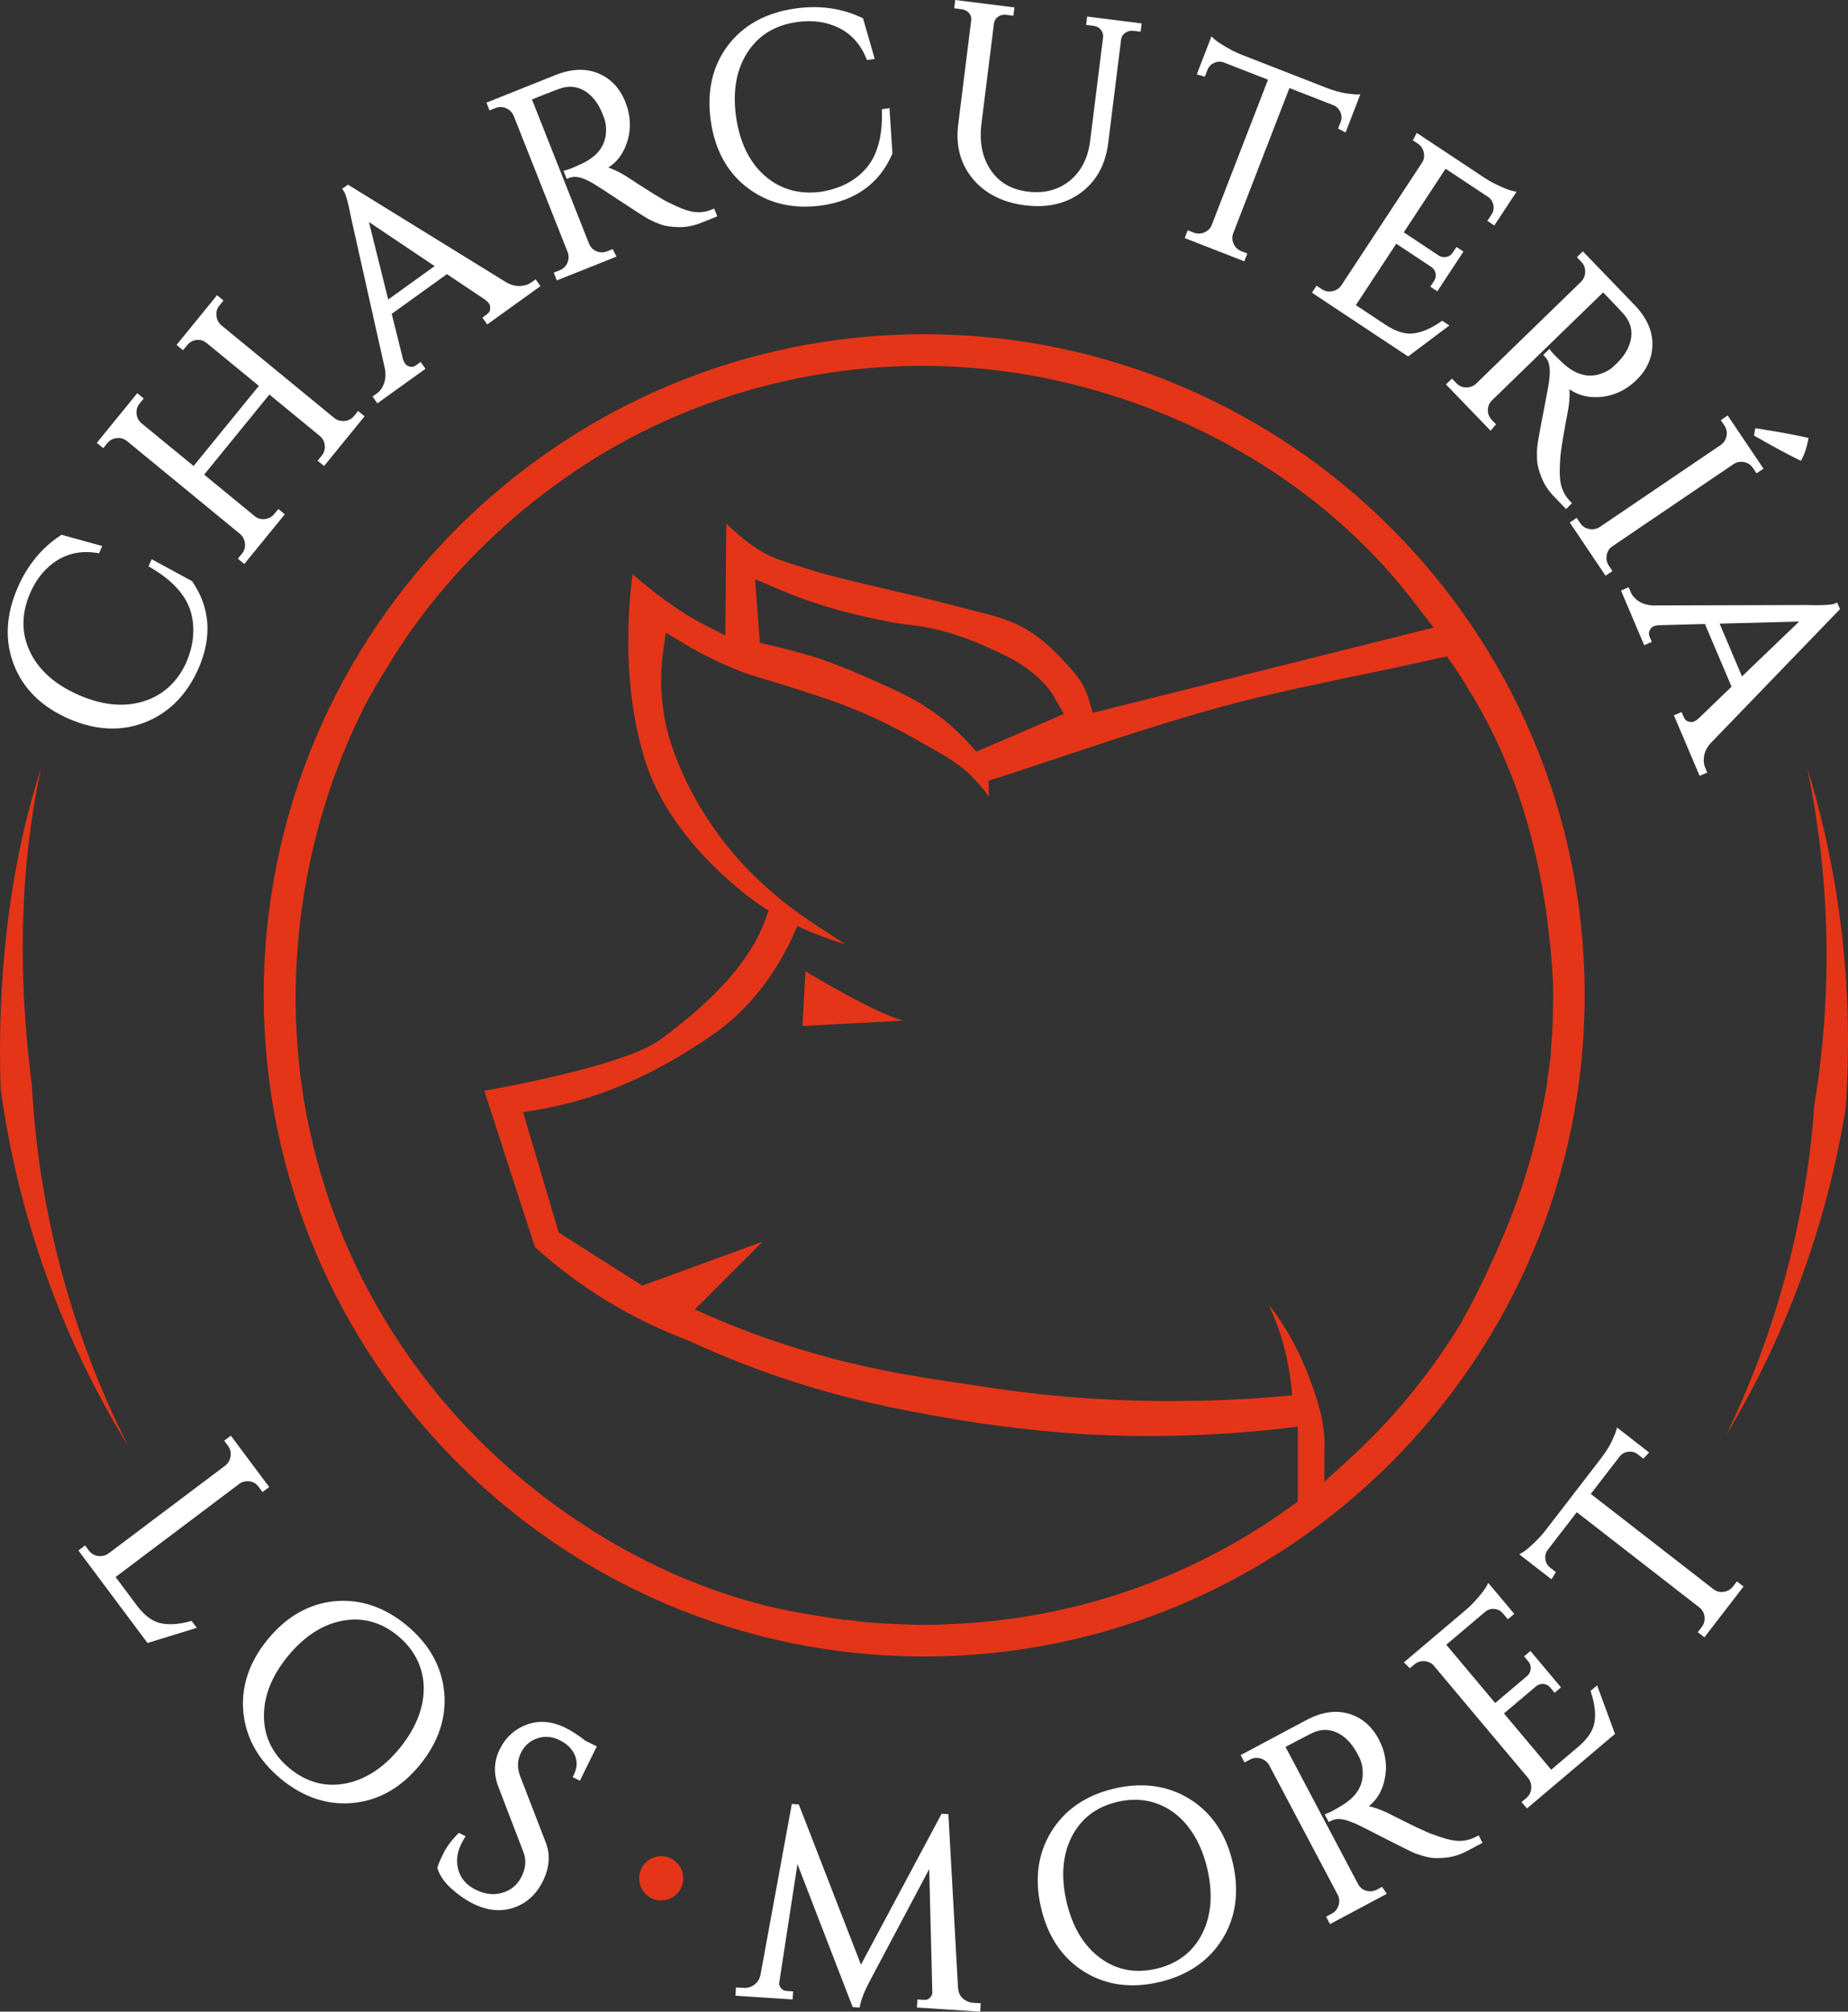 <svg width="79" height="86" viewBox="0 0 79 86" fill="none" xmlns="http://www.w3.org/2000/svg">
<rect x="0" y="0" width="79" height="86" fill="#333333" stroke="none"/>
<g clip-path="url(#clip0_125_62)">
<path d="M29.208 80.3C29.208 80.823 28.786 81.247 28.266 81.247C27.746 81.247 27.324 80.823 27.324 80.3C27.324 79.778 27.746 79.354 28.266 79.354C28.786 79.354 29.208 79.778 29.208 80.3Z" fill="#E53518"/>
<path d="M1.221 46.423C1.281 46.417 1.321 46.414 1.34 46.411L1.221 46.423ZM4.506 59.895C4.479 59.843 4.46 59.803 4.443 59.771C4.46 59.805 4.481 59.845 4.506 59.895ZM4.813 60.501C4.681 60.24 4.584 60.049 4.518 59.919C4.594 60.07 4.699 60.277 4.813 60.501ZM5.173 61.211C5.131 61.13 5.091 61.05 5.053 60.975C5.094 61.057 5.135 61.136 5.173 61.211ZM5.461 61.78C5.452 61.763 5.445 61.748 5.436 61.731C5.446 61.751 5.454 61.768 5.461 61.78ZM1.084 46.435L0.695 46.474C0.834 46.46 0.968 46.447 1.084 46.435ZM0.198 46.521C0.225 46.518 0.25 46.516 0.28 46.514L0.198 46.521ZM1.364 46.409C0.781 41.94 0.798 37.246 1.76 32.829C0.355 37.171 -0.122 41.967 0.026 46.538C0.768 51.985 2.651 57.224 5.482 61.821C3.041 57.002 1.643 51.713 1.364 46.409L1.364 46.409Z" fill="#E53518"/>
<path d="M77.643 34.68C77.653 34.731 77.662 34.774 77.67 34.81C77.662 34.773 77.653 34.728 77.643 34.68ZM77.604 34.495C77.605 34.498 77.605 34.5 77.606 34.504C77.605 34.5 77.605 34.497 77.604 34.495ZM77.297 33.033C77.327 33.176 77.354 33.309 77.381 33.432C77.349 33.277 77.319 33.139 77.297 33.033ZM77.692 34.915C77.7 34.956 77.701 34.961 77.692 34.915V34.915ZM77.254 32.83C77.26 32.856 77.265 32.878 77.27 32.904C77.26 32.858 77.254 32.83 77.254 32.83C78.257 37.601 78.341 42.518 77.561 47.246C77.22 52.086 75.945 56.903 73.795 61.344C76.34 57.119 78.09 52.362 78.897 47.404C79.251 42.458 78.69 37.488 77.255 32.829L77.254 32.83Z" fill="#E53518"/>
<path d="M6.201 30.88C7.219 30.478 7.987 29.705 8.485 28.58C9.077 27.22 8.985 25.963 8.211 24.846L6.484 23.908L6.349 24.212L6.444 24.267C7.387 24.818 7.967 25.466 8.166 26.195C8.35 26.872 8.278 27.596 7.953 28.343C7.564 29.183 6.947 29.736 6.12 29.988C5.284 30.243 4.354 30.147 3.353 29.707C2.351 29.267 1.653 28.644 1.277 27.853C0.906 27.067 0.911 26.225 1.291 25.349C1.56 24.734 1.95 24.264 2.448 23.952C2.945 23.644 3.514 23.539 4.142 23.639L4.234 23.654L4.369 23.344L2.631 22.862L2.585 22.892C1.787 23.416 1.173 24.163 0.758 25.115C0.25 26.285 0.194 27.396 0.593 28.418C0.99 29.442 1.776 30.216 2.929 30.723C3.572 31.004 4.199 31.146 4.805 31.146C5.285 31.146 5.75 31.057 6.201 30.88Z" fill="white"/>
<path d="M4.585 18.951C4.688 18.822 4.82 18.75 4.981 18.73C5.147 18.709 5.288 18.752 5.416 18.846L10.262 22.827C10.387 22.935 10.454 23.07 10.471 23.238C10.487 23.404 10.444 23.547 10.34 23.675L10.168 23.885L10.444 24.111L12.174 21.987L11.899 21.759L11.728 21.969C11.623 22.098 11.491 22.171 11.323 22.191C11.159 22.211 11.013 22.169 10.887 22.066L8.727 20.291L11.516 16.867L13.681 18.645C13.805 18.754 13.871 18.887 13.885 19.051C13.899 19.216 13.854 19.358 13.749 19.486L13.579 19.696L13.854 19.922L15.585 17.798L15.309 17.571L15.138 17.781C15.033 17.909 14.902 17.98 14.738 17.997C14.576 18.011 14.426 17.975 14.299 17.877L9.46 13.905C9.336 13.795 9.269 13.66 9.252 13.493C9.236 13.328 9.278 13.185 9.384 13.057L9.554 12.847L9.278 12.62L7.549 14.744L7.823 14.973L7.995 14.763C8.064 14.678 8.149 14.614 8.243 14.573C8.456 14.494 8.646 14.52 8.825 14.658L11.066 16.497L8.275 19.922L6.04 18.087C5.917 17.976 5.85 17.843 5.837 17.678C5.824 17.516 5.867 17.375 5.973 17.245L6.144 17.035L5.867 16.809L4.138 18.934L4.415 19.159L4.585 18.95L4.585 18.951Z" fill="white"/>
<path d="M16.595 12.805L15.771 9.491L18.58 11.377L16.595 12.805ZM15.012 9.324L16.457 15.777C16.497 16.012 16.482 16.223 16.411 16.406C16.345 16.586 16.242 16.725 16.108 16.822L15.925 16.953L16.132 17.244L18.188 15.766L17.981 15.475L17.799 15.606C17.668 15.7 17.581 15.69 17.525 15.674C17.427 15.645 17.361 15.607 17.327 15.559C17.284 15.499 17.252 15.432 17.228 15.357L16.745 13.417L19.105 11.72L20.739 12.812C20.806 12.861 20.862 12.917 20.907 12.979C20.943 13.03 20.959 13.106 20.954 13.208C20.951 13.298 20.901 13.376 20.801 13.448L20.621 13.579L20.829 13.869L23.105 12.232L22.898 11.941L22.725 12.066C22.584 12.167 22.421 12.22 22.224 12.227C22.038 12.234 21.83 12.18 21.632 12.064L14.943 7.936L14.873 7.895L14.625 8.073L14.696 8.173C14.756 8.255 14.858 8.52 15.012 9.324L15.012 9.324Z" fill="white"/>
<path d="M30.418 8.962C30.206 9.049 29.982 9.086 29.757 9.067C29.657 9.063 29.552 9.044 29.441 9.013C29.326 8.981 29.218 8.944 29.115 8.903C29.014 8.862 28.836 8.78 28.57 8.651C28.314 8.529 27.708 8.152 26.767 7.534C26.587 7.422 26.392 7.319 26.188 7.231C26.122 7.205 26.062 7.181 26.005 7.161C26.373 6.931 26.637 6.581 26.793 6.119C26.989 5.545 26.968 4.953 26.735 4.362C26.499 3.767 26.107 3.354 25.572 3.134C25.036 2.912 24.427 2.938 23.759 3.204L20.794 4.388L20.926 4.721L21.177 4.62C21.328 4.559 21.477 4.561 21.631 4.626C21.785 4.693 21.892 4.798 21.957 4.946L24.27 10.787C24.325 10.943 24.319 11.092 24.252 11.242C24.184 11.392 24.076 11.495 23.922 11.556L23.672 11.656L23.804 11.989L26.355 10.97L26.191 10.651L25.961 10.742C25.8 10.806 25.649 10.804 25.496 10.74C25.345 10.675 25.242 10.569 25.181 10.417L22.74 4.252L23.303 4.028C23.556 3.928 23.766 3.847 23.935 3.787C24.306 3.661 24.64 3.687 24.96 3.866C25.28 4.047 25.538 4.36 25.727 4.794L25.82 5.032C25.863 5.142 25.892 5.271 25.905 5.415C25.957 6.163 25.584 6.697 24.761 7.049C24.633 7.108 24.522 7.157 24.433 7.192C24.349 7.227 24.276 7.251 24.222 7.266L24.089 7.301L24.226 7.648L24.338 7.603C24.534 7.526 24.775 7.556 25.059 7.687C25.167 7.739 25.274 7.795 25.375 7.854C25.477 7.911 25.858 8.158 26.538 8.608C27.221 9.061 27.624 9.317 27.769 9.391C27.911 9.465 28.07 9.533 28.254 9.599C28.442 9.667 28.697 9.704 29.012 9.709C29.33 9.719 29.651 9.654 29.97 9.527L30.664 9.25L30.531 8.917L30.418 8.962Z" fill="white"/>
<path d="M34.411 8.834C34.639 8.834 34.874 8.818 35.114 8.786C36.578 8.578 37.595 7.841 38.137 6.593L38.15 6.566L38.025 4.623L37.699 4.67L37.701 4.778C37.729 5.873 37.483 6.709 36.969 7.261C36.493 7.774 35.842 8.092 35.036 8.207C34.117 8.312 33.327 8.076 32.68 7.502C32.029 6.922 31.619 6.076 31.466 4.989C31.314 3.902 31.477 2.978 31.951 2.243C32.429 1.503 33.126 1.077 34.081 0.941C34.743 0.849 35.345 0.934 35.873 1.198C36.395 1.46 36.783 1.892 37.027 2.481L37.062 2.568L37.394 2.521L36.893 0.782L36.844 0.759C35.981 0.35 35.022 0.216 34.001 0.363C32.742 0.541 31.771 1.076 31.111 1.953C30.453 2.829 30.209 3.908 30.384 5.16C30.56 6.412 31.093 7.38 31.968 8.039C32.669 8.568 33.487 8.834 34.411 8.834H34.411Z" fill="white"/>
<path d="M47.374 6.12L47.928 1.672C47.95 1.555 48.009 1.467 48.11 1.399C48.217 1.328 48.328 1.303 48.458 1.318L48.759 1.356L48.804 1.001L46.474 0.708L46.43 1.064L46.732 1.102C46.867 1.118 46.973 1.171 47.054 1.264C47.133 1.356 47.166 1.461 47.157 1.579L46.603 6.022C46.511 6.759 46.216 7.333 45.727 7.729C45.236 8.124 44.635 8.278 43.936 8.192C43.229 8.103 42.709 7.801 42.351 7.269C41.992 6.74 41.859 6.074 41.956 5.29L42.491 0.999C42.513 0.874 42.57 0.782 42.67 0.713C42.771 0.643 42.886 0.617 43.021 0.634L43.322 0.673L43.366 0.317L40.836 -0L40.791 0.354L41.092 0.392C41.186 0.405 41.268 0.434 41.334 0.476C41.479 0.58 41.537 0.713 41.515 0.893L40.962 5.326C40.848 6.234 41.06 7.015 41.587 7.647C42.115 8.277 42.864 8.657 43.817 8.777C44.003 8.8 44.185 8.812 44.361 8.812C45.081 8.812 45.707 8.614 46.227 8.223C46.875 7.735 47.261 7.028 47.374 6.119L47.374 6.12Z" fill="white"/>
<path d="M53.322 10.838L53.072 10.741C52.917 10.681 52.808 10.579 52.74 10.43C52.671 10.28 52.664 10.131 52.716 9.98L55.122 3.764L57.017 4.504C57.148 4.563 57.242 4.66 57.301 4.8C57.362 4.942 57.364 5.078 57.311 5.218L57.201 5.5L57.522 5.663L58.152 4.034L57.969 4.04C57.945 4.036 57.851 4.035 57.529 3.989C57.289 3.953 56.996 3.869 56.661 3.738L53.08 2.34C52.866 2.257 52.639 2.144 52.402 2.004C52.166 1.866 52.004 1.756 51.92 1.678L51.788 1.556L51.16 3.181L51.505 3.277L51.615 2.994C51.669 2.855 51.761 2.754 51.898 2.691C52.035 2.626 52.171 2.619 52.307 2.667L54.206 3.407L51.797 9.628C51.735 9.773 51.632 9.873 51.48 9.938C51.332 10.001 51.182 10.004 51.027 9.943L50.774 9.844L50.645 10.178L53.194 11.172L53.322 10.838V10.838Z" fill="white"/>
<path d="M60.858 6.491C60.896 6.642 60.882 6.783 60.821 6.909L57.34 12.201C57.243 12.336 57.117 12.418 56.953 12.45C56.792 12.484 56.645 12.455 56.507 12.364L56.28 12.214L56.085 12.514L60.195 15.239L61.96 13.915L61.651 13.712L61.583 13.759C61.17 14.046 60.775 14.214 60.413 14.255C60.062 14.297 59.657 14.169 59.217 13.877L57.962 13.044L59.689 10.419L61.195 11.419C61.292 11.49 61.35 11.582 61.372 11.696C61.392 11.809 61.372 11.913 61.305 12.012L61.145 12.257L61.443 12.453L62.561 10.756L62.264 10.558L62.107 10.793C62.039 10.898 61.95 10.96 61.835 10.983C61.72 11.006 61.611 10.988 61.511 10.929L60.01 9.933L61.797 7.214L63.627 8.427C63.744 8.512 63.813 8.624 63.842 8.769C63.869 8.916 63.843 9.046 63.76 9.171L63.582 9.444L63.88 9.641L64.83 8.197L64.654 8.16C64.544 8.137 64.362 8.069 64.116 7.958C63.867 7.846 63.646 7.725 63.456 7.599L60.564 5.681L60.397 6L60.603 6.136C60.736 6.225 60.82 6.341 60.858 6.492V6.491Z" fill="white"/>
<path d="M67.766 11.613C67.763 11.781 67.706 11.921 67.596 12.038L63.096 16.409C62.973 16.52 62.821 16.568 62.671 16.565C62.508 16.559 62.371 16.499 62.256 16.379L62.07 16.185L61.812 16.433L63.722 18.415L63.953 18.14L63.782 17.963C63.662 17.838 63.604 17.696 63.606 17.531C63.608 17.364 63.667 17.228 63.783 17.113L68.532 12.501L68.953 12.938C69.141 13.133 69.295 13.3 69.415 13.433C69.672 13.731 69.776 14.052 69.732 14.415C69.688 14.781 69.498 15.141 69.168 15.482L68.986 15.657C68.901 15.741 68.793 15.816 68.666 15.883C67.997 16.217 67.364 16.072 66.725 15.443C66.622 15.346 66.536 15.262 66.468 15.192C66.405 15.126 66.355 15.07 66.321 15.025L66.239 14.914L65.97 15.173L66.055 15.261C66.199 15.41 66.264 15.647 66.251 15.963C66.244 16.083 66.233 16.202 66.22 16.32C66.206 16.433 66.124 16.866 65.967 17.686C65.811 18.48 65.728 18.965 65.714 19.126C65.7 19.285 65.698 19.459 65.707 19.657C65.715 19.858 65.778 20.109 65.894 20.404C66.01 20.701 66.19 20.976 66.427 21.221L66.946 21.761L67.202 21.512L67.117 21.424C66.957 21.258 66.84 21.066 66.769 20.85C66.734 20.753 66.711 20.648 66.698 20.536C66.684 20.417 66.677 20.302 66.676 20.19C66.675 20.084 66.682 19.893 66.699 19.588C66.716 19.298 66.831 18.593 67.041 17.489C67.077 17.283 67.096 17.062 67.099 16.835C67.1 16.766 67.099 16.7 67.095 16.639C67.448 16.893 67.87 17.004 68.355 16.975C68.96 16.937 69.497 16.693 69.951 16.251C70.409 15.807 70.639 15.287 70.639 14.704C70.638 14.124 70.384 13.567 69.885 13.048L67.666 10.747L67.409 10.995L67.597 11.19C67.711 11.307 67.766 11.447 67.765 11.614L67.766 11.613Z" fill="white"/>
<path d="M73.808 18.631C73.778 18.793 73.7 18.919 73.571 19.015L68.383 22.534C68.241 22.62 68.092 22.646 67.931 22.614C67.767 22.583 67.643 22.5 67.551 22.363L67.402 22.139L67.106 22.338L68.636 24.613L68.93 24.413L68.78 24.188C68.688 24.05 68.656 23.902 68.684 23.735C68.715 23.57 68.794 23.444 68.93 23.353L74.117 19.834C74.257 19.748 74.406 19.722 74.564 19.756C74.723 19.79 74.847 19.874 74.94 20.011L75.091 20.236L75.387 20.035L73.856 17.761L73.562 17.962L73.712 18.185C73.805 18.324 73.836 18.469 73.808 18.631L73.808 18.631Z" fill="white"/>
<path d="M76.882 19.649L76.988 19.702L77.044 19.596C77.151 19.388 77.233 19.133 77.29 18.838L77.311 18.721L77.195 18.696C76.678 18.582 75.991 18.457 75.156 18.325L75.038 18.306L74.981 18.619L75.055 18.662C75.763 19.069 76.377 19.401 76.881 19.649L76.882 19.649Z" fill="white"/>
<path d="M76.911 26.572L74.468 28.917L73.512 26.662L76.911 26.572V26.572ZM78.537 25.759L78.426 25.807C78.351 25.84 78.094 25.89 77.24 25.866L70.652 25.884C70.415 25.871 70.213 25.81 70.05 25.702C69.889 25.595 69.775 25.465 69.711 25.312L69.623 25.105L69.296 25.246L70.287 27.582L70.613 27.441L70.526 27.235C70.478 27.123 70.478 27.03 70.521 26.951C70.569 26.863 70.621 26.805 70.674 26.782C70.742 26.753 70.817 26.736 70.892 26.73L72.884 26.676L74.022 29.357L72.604 30.722C72.541 30.779 72.477 30.82 72.407 30.85C72.347 30.874 72.268 30.873 72.174 30.848C72.086 30.825 72.021 30.759 71.974 30.646L71.885 30.441L71.558 30.58L72.656 33.167L72.983 33.029L72.9 32.832V32.83C72.832 32.67 72.816 32.498 72.852 32.305C72.886 32.114 72.983 31.929 73.138 31.761L78.602 26.099L78.659 26.04L78.537 25.759H78.537Z" fill="white"/>
<path d="M10.515 63.327C10.75 63.306 10.923 63.385 11.061 63.569L11.222 63.788L11.508 63.572L9.869 61.377L9.583 61.591L9.745 61.807C9.844 61.94 9.881 62.086 9.858 62.251C9.835 62.416 9.762 62.547 9.637 62.65L4.636 66.414C4.5 66.509 4.351 66.542 4.189 66.519C4.025 66.495 3.897 66.419 3.798 66.286L3.637 66.069L3.352 66.285L6.306 70.24L8.412 69.592L8.191 69.295L8.112 69.317C7.626 69.447 7.198 69.472 6.843 69.388C6.496 69.307 6.16 69.051 5.843 68.626L4.941 67.419L10.226 63.439C10.312 63.375 10.407 63.338 10.515 63.327L10.515 63.327Z" fill="white"/>
<path d="M12.374 75.594C11.661 75.003 11.294 74.262 11.283 73.393C11.271 72.515 11.618 71.64 12.315 70.793C13.011 69.947 13.801 69.439 14.66 69.284C14.836 69.253 15.01 69.237 15.179 69.237C15.836 69.237 16.451 69.472 17.015 69.939C17.485 70.328 17.809 70.794 17.981 71.324C18.151 71.853 18.16 72.419 18.008 73.006C17.852 73.597 17.541 74.183 17.081 74.744C16.384 75.591 15.594 76.098 14.734 76.253C13.881 76.407 13.088 76.185 12.374 75.594H12.374ZM17.387 69.488C16.429 68.695 15.396 68.353 14.3 68.454C13.208 68.561 12.25 69.107 11.451 70.079C10.653 71.049 10.3 72.099 10.403 73.195C10.506 74.29 11.044 75.248 12 76.042C12.845 76.743 13.757 77.097 14.715 77.097C14.839 77.097 14.965 77.091 15.09 77.079C16.184 76.975 17.144 76.43 17.943 75.458C18.74 74.486 19.093 73.437 18.988 72.339C18.882 71.241 18.344 70.282 17.387 69.488V69.488Z" fill="white"/>
<path d="M24.181 73.87C23.602 73.582 23.042 73.537 22.524 73.728C22.004 73.921 21.613 74.275 21.364 74.783C21.111 75.293 21.092 75.832 21.303 76.384L22.37 79.163C22.503 79.509 22.481 79.851 22.303 80.213C22.125 80.574 21.858 80.804 21.487 80.915C21.111 81.028 20.734 80.985 20.331 80.785C19.945 80.593 19.704 80.321 19.598 79.953C19.491 79.581 19.53 79.212 19.722 78.824C19.756 78.753 19.794 78.682 19.835 78.614L19.905 78.5L19.616 78.357L19.554 78.42C19.294 78.681 19.091 78.957 18.953 79.239C18.815 79.519 18.735 79.711 18.704 79.826L18.695 79.861L18.707 79.894C18.803 80.194 19.007 80.485 19.315 80.757C19.613 81.023 19.92 81.234 20.226 81.385C20.6 81.571 20.964 81.663 21.318 81.663C21.538 81.663 21.753 81.627 21.962 81.556C22.51 81.369 22.929 80.986 23.21 80.416C23.491 79.844 23.534 79.295 23.336 78.785L22.239 75.939C22.102 75.584 22.111 75.257 22.267 74.941C22.425 74.623 22.655 74.419 22.974 74.314C23.29 74.209 23.602 74.235 23.924 74.394C24.245 74.554 24.459 74.765 24.575 75.04C24.689 75.307 24.675 75.577 24.534 75.865L24.48 75.974L24.79 76.127L25.513 74.659L25.028 74.421C24.733 74.188 24.447 74.002 24.181 73.87L24.181 73.87Z" fill="white"/>
<path d="M41.302 85.534C41.082 85.416 40.969 85.233 40.954 84.972L40.548 77.665L40.542 77.556L40.254 77.538L36.805 83.992L34.176 77.213L34.147 77.141L33.849 77.121L32.511 84.421C32.473 84.608 32.386 84.748 32.247 84.848C32.107 84.951 31.948 84.996 31.764 84.982L31.463 84.963L31.439 85.319L33.882 85.478L33.904 85.134L33.601 85.113C33.515 85.107 33.444 85.067 33.381 84.987C33.319 84.906 33.297 84.829 33.314 84.739L34.09 79.692L36.423 85.732L36.452 85.805L36.747 85.825L36.769 85.721C36.832 85.426 36.984 85.056 37.218 84.625L39.723 79.906L39.856 85.169C39.861 85.256 39.829 85.33 39.756 85.401C39.685 85.472 39.624 85.504 39.512 85.498L39.219 85.479L39.197 85.825L41.902 86L41.925 85.642L41.621 85.624C41.504 85.616 41.396 85.586 41.302 85.534L41.302 85.534Z" fill="white"/>
<path d="M51.386 82.68C50.992 83.454 50.334 83.954 49.435 84.165C48.536 84.377 47.724 84.222 47.029 83.704C46.327 83.183 45.843 82.375 45.594 81.305C45.346 80.237 45.42 79.299 45.819 78.517C46.214 77.743 46.868 77.243 47.765 77.032C48.021 76.972 48.27 76.942 48.514 76.942C48.837 76.942 49.148 76.995 49.446 77.1C49.969 77.285 50.423 77.621 50.795 78.098C51.172 78.581 51.446 79.184 51.61 79.891C51.861 80.96 51.785 81.898 51.386 82.68H51.386ZM50.86 76.911C49.925 76.331 48.839 76.18 47.632 76.463C46.425 76.747 45.52 77.366 44.943 78.303C44.365 79.239 44.218 80.336 44.504 81.562C44.792 82.788 45.409 83.706 46.339 84.287C46.966 84.679 47.662 84.875 48.417 84.875C48.785 84.875 49.167 84.829 49.562 84.736C50.77 84.452 51.677 83.833 52.257 82.896C52.837 81.958 52.986 80.861 52.7 79.635C52.414 78.408 51.794 77.492 50.86 76.911V76.911Z" fill="white"/>
<path d="M63.103 78.521C62.897 78.63 62.68 78.69 62.456 78.699C62.357 78.706 62.25 78.698 62.136 78.68C62.019 78.66 61.906 78.634 61.801 78.606C61.692 78.576 61.501 78.512 61.231 78.415C60.961 78.321 60.318 78.013 59.316 77.504C59.127 77.412 58.923 77.332 58.707 77.266C58.641 77.246 58.577 77.229 58.519 77.216C58.859 76.946 59.084 76.57 59.187 76.095C59.318 75.501 59.236 74.915 58.939 74.353C58.639 73.789 58.206 73.421 57.648 73.26C57.096 73.102 56.491 73.192 55.854 73.531L53.036 75.032L53.204 75.348L53.441 75.221C53.588 75.144 53.735 75.129 53.895 75.178C54.053 75.226 54.172 75.319 54.253 75.459L57.19 81.011C57.261 81.16 57.271 81.308 57.219 81.465C57.169 81.621 57.074 81.735 56.928 81.814L56.689 81.94L56.856 82.257L59.283 80.963L59.083 80.665L58.867 80.781C58.711 80.861 58.562 80.877 58.403 80.83C58.245 80.781 58.131 80.688 58.054 80.543L54.955 74.683L55.491 74.398C55.73 74.272 55.931 74.169 56.092 74.09C56.45 73.924 56.785 73.912 57.12 74.056C57.459 74.201 57.749 74.484 57.984 74.895L58.103 75.12C58.159 75.227 58.201 75.353 58.229 75.492C58.361 76.231 58.05 76.802 57.271 77.242C57.148 77.316 57.044 77.375 56.961 77.419C56.88 77.463 56.812 77.496 56.756 77.516L56.628 77.565L56.803 77.896L56.91 77.838C57.096 77.742 57.339 77.743 57.635 77.843C57.749 77.884 57.86 77.927 57.969 77.974C58.075 78.02 58.491 78.228 59.207 78.597C59.923 78.965 60.363 79.182 60.514 79.24C60.665 79.297 60.836 79.349 61.019 79.393C61.217 79.44 61.466 79.45 61.786 79.419C62.102 79.389 62.416 79.293 62.718 79.132L63.378 78.781L63.211 78.464L63.103 78.522L63.103 78.521Z" fill="white"/>
<path d="M67.992 72.292L68.019 72.371C68.176 72.851 68.225 73.278 68.162 73.639C68.101 73.99 67.866 74.341 67.461 74.683L66.312 75.657L64.292 73.252L65.673 72.084C65.768 72.012 65.872 71.98 65.988 71.992C66.102 72.004 66.193 72.053 66.271 72.144L66.458 72.368L66.731 72.137L65.424 70.581L65.152 70.811L65.333 71.026C65.413 71.123 65.448 71.227 65.437 71.343C65.427 71.463 65.379 71.561 65.293 71.641L63.918 72.806L61.826 70.314L63.502 68.896C63.616 68.807 63.749 68.77 63.89 68.786C64.036 68.8 64.155 68.862 64.25 68.977L64.459 69.227L64.733 68.995L63.621 67.672L63.538 67.83C63.484 67.93 63.368 68.085 63.192 68.292C63.011 68.502 62.834 68.682 62.663 68.826L60.014 71.069L60.271 71.32L60.459 71.16C60.58 71.057 60.712 71.012 60.87 71.016C61.025 71.021 61.156 71.076 61.258 71.168L65.33 76.018C65.433 76.149 65.474 76.294 65.459 76.461C65.445 76.626 65.376 76.759 65.25 76.866L65.044 77.041L65.275 77.314L68.974 74.182L69.039 74.127L68.275 72.052L67.992 72.292V72.292Z" fill="white"/>
<path d="M74.085 67.822C73.983 67.953 73.855 68.029 73.693 68.052C73.531 68.078 73.388 68.041 73.257 67.947L68.005 63.867L69.248 62.254C69.342 62.143 69.461 62.081 69.613 62.063C69.768 62.046 69.897 62.081 70.012 62.173L70.252 62.359L70.499 62.096L69.124 61.027L69.077 61.204C69.07 61.228 69.041 61.314 68.902 61.614C68.801 61.835 68.638 62.091 68.417 62.378L66.065 65.431C65.927 65.608 65.755 65.796 65.552 65.988C65.352 66.176 65.201 66.301 65.104 66.357L64.948 66.45L66.324 67.517L66.513 67.21L66.275 67.025C66.156 66.933 66.087 66.817 66.065 66.667C66.043 66.516 66.074 66.385 66.158 66.266L67.405 64.648L72.662 68.732C72.781 68.833 72.849 68.962 72.866 69.126C72.885 69.29 72.844 69.433 72.743 69.564L72.578 69.778L72.861 69.997L74.533 67.826L74.251 67.607L74.086 67.822H74.085Z" fill="white"/>
<path d="M66.301 44.825L66.291 45.139L66.183 45.94L66.161 46.048C66.161 46.123 66.15 46.21 66.139 46.286L66.117 46.437C65.988 47.184 65.762 48.407 65.331 49.868C64.856 51.49 64.329 52.703 63.908 53.655C63.445 54.694 62.938 55.711 62.421 56.62C61.096 58.795 59.457 60.775 57.56 62.484L56.612 63.351V62.063L56.623 61.879C56.634 60.689 56.3 59.801 55.987 58.936C55.47 57.572 54.921 56.75 54.888 56.706C54.662 56.328 54.478 56.056 54.241 55.809C54.716 56.793 55.028 57.875 55.179 59.054L55.243 59.65L54.65 59.704C53.121 59.834 51.579 59.898 50.049 59.898C48.561 59.898 47.106 59.834 45.619 59.715C43.96 59.574 42.666 59.379 41.61 59.217L41.384 59.184C38.959 58.827 36.686 58.471 33.884 57.583C32.934 57.29 31.459 56.782 29.701 55.981L32.601 53.081L27.46 54.963L23.883 52.691L22.363 47.552L22.999 47.443C24.335 47.205 25.326 46.881 25.929 46.654C26.426 46.469 27.741 45.961 29.282 45.008C30.046 44.533 30.693 44.122 31.383 43.515C32.439 42.552 33.291 41.351 33.926 39.944L34.088 39.587C34.724 39.89 35.414 40.15 36.147 40.367C36.093 40.333 36.049 40.301 35.985 40.269C34.746 39.468 34.163 39.089 33.463 38.527C32.988 38.137 31.986 37.326 30.974 36.026C29.82 34.545 29.238 33.213 29.088 32.846C28.753 32.066 28.43 31.2 28.312 29.978C28.236 29.296 28.246 28.624 28.344 27.922L28.462 27.045L29.216 27.499C29.992 27.965 30.822 28.376 31.695 28.711C32.04 28.841 32.234 28.896 32.569 29.004C32.848 29.079 33.204 29.188 33.786 29.371C35.069 29.783 35.77 30.01 36.578 30.345C36.62 30.367 37.806 30.821 39.347 31.719C40.328 32.26 40.802 32.552 41.255 32.92C41.632 33.257 41.977 33.635 42.278 34.068C42.278 33.993 42.257 33.375 42.257 33.375L42.677 33.245C43.582 32.953 44.52 32.639 45.468 32.325C47.699 31.579 49.994 30.821 52.377 30.172C54.446 29.62 56.548 29.188 58.595 28.765C59.576 28.56 60.546 28.355 61.483 28.139L61.861 28.062L62.086 28.387C62.248 28.624 62.475 28.96 62.711 29.361C63.553 30.692 64.253 32.152 64.814 33.689C65.094 34.458 65.794 36.567 66.15 39.381L66.16 39.499C66.247 40.139 66.343 41.004 66.387 42.021C66.387 42.194 66.397 42.367 66.397 42.54L66.387 43.212C66.387 43.721 66.354 44.24 66.301 44.824L66.301 44.825ZM45.479 30.519L44.887 30.78C43.96 31.179 43.044 31.579 42.117 31.97L41.74 32.132L41.46 31.829C40.911 31.212 40.306 30.693 39.639 30.259C39.013 29.849 38.496 29.599 37.353 29.091C36.739 28.81 35.974 28.486 34.95 28.128C34.283 27.922 33.603 27.739 32.892 27.576L32.483 27.479L32.277 24.763L33.151 25.131C34.045 25.52 34.951 25.834 35.845 26.083C36.071 26.148 36.933 26.375 38.076 26.592C38.583 26.689 38.885 26.711 39.11 26.743C39.444 26.786 39.649 26.818 40.113 26.927C41.18 27.198 41.977 27.555 42.387 27.749C43.162 28.096 43.551 28.333 43.799 28.506C44.23 28.81 44.553 29.102 44.822 29.438C44.974 29.633 45.07 29.806 45.156 29.957L45.479 30.519L45.479 30.519ZM55.48 64.195L55.233 64.368C51.041 67.419 46.084 69.162 40.889 69.421L40.199 69.454C39.972 69.465 39.735 69.465 39.498 69.465C39.315 69.465 39.131 69.465 38.981 69.454C38.032 69.433 37.095 69.379 36.297 69.26C36.233 69.26 36.135 69.248 36.071 69.248C35.704 69.194 35.327 69.14 34.94 69.075C34.886 69.064 34.842 69.064 34.767 69.043C29.982 68.35 24.971 65.829 21.037 62.106C17.2 58.481 14.539 53.871 13.342 48.775C11.887 42.65 12.706 35.843 15.627 30.108C15.853 29.685 16.09 29.275 16.338 28.874L16.565 28.506C18.86 24.665 22.363 21.289 26.426 19.005C30.37 16.809 34.864 15.64 39.412 15.64C41.416 15.64 43.421 15.867 45.372 16.311C51.59 17.75 56.989 21.148 60.567 25.898C60.633 25.974 60.697 26.061 60.751 26.137L61.29 26.829L46.708 30.476L46.557 29.934C46.428 29.459 46.18 29.037 45.791 28.604C45.188 27.922 44.467 27.176 43.593 26.753C43.033 26.461 42.376 26.298 41.697 26.125L41.233 26.006C40.188 25.725 39.131 25.477 38.075 25.228C37.289 25.044 36.48 24.859 35.682 24.654C34.907 24.448 34.196 24.232 33.538 24.004C32.924 23.821 32.407 23.529 31.814 23.064C31.555 22.847 31.297 22.619 31.048 22.392L31.006 27.165L30.176 26.743C28.98 26.147 27.795 25.206 27.04 24.545C26.835 26.147 26.598 29.371 27.579 32.52C28.743 36.2 32.439 38.656 32.483 38.688L32.86 38.926L32.697 39.371C32.084 41.026 30.629 42.671 28.258 44.424C26.921 45.43 22.47 46.318 20.702 46.632C21.425 48.871 22.147 51.101 22.869 53.319C24.033 54.357 25.207 55.213 26.5 55.937C27.428 56.468 28.387 56.911 29.454 57.323C31.2 58.123 32.902 58.773 34.67 59.303C36.75 59.92 38.323 60.223 39.596 60.461C41.751 60.861 43.939 61.153 46.212 61.305C47.172 61.359 48.163 61.391 49.122 61.391C51.019 61.391 52.937 61.284 54.845 61.067L55.48 60.991V64.194L55.48 64.195ZM39.508 14.288C23.936 14.288 11.273 26.959 11.273 42.541C11.273 58.135 23.936 70.818 39.508 70.818C55.081 70.818 67.744 58.135 67.744 42.541C67.744 26.959 55.081 14.288 39.508 14.288Z" fill="#E53518"/>
<path d="M38.625 43.635L34.304 43.862L34.432 41.525C34.432 41.525 37.343 43.299 38.625 43.635Z" fill="#E53518"/>
</g>
<defs>
<clipPath id="clip0_125_62">
<rect width="79" height="86" fill="white"/>
</clipPath>
</defs>
</svg>
